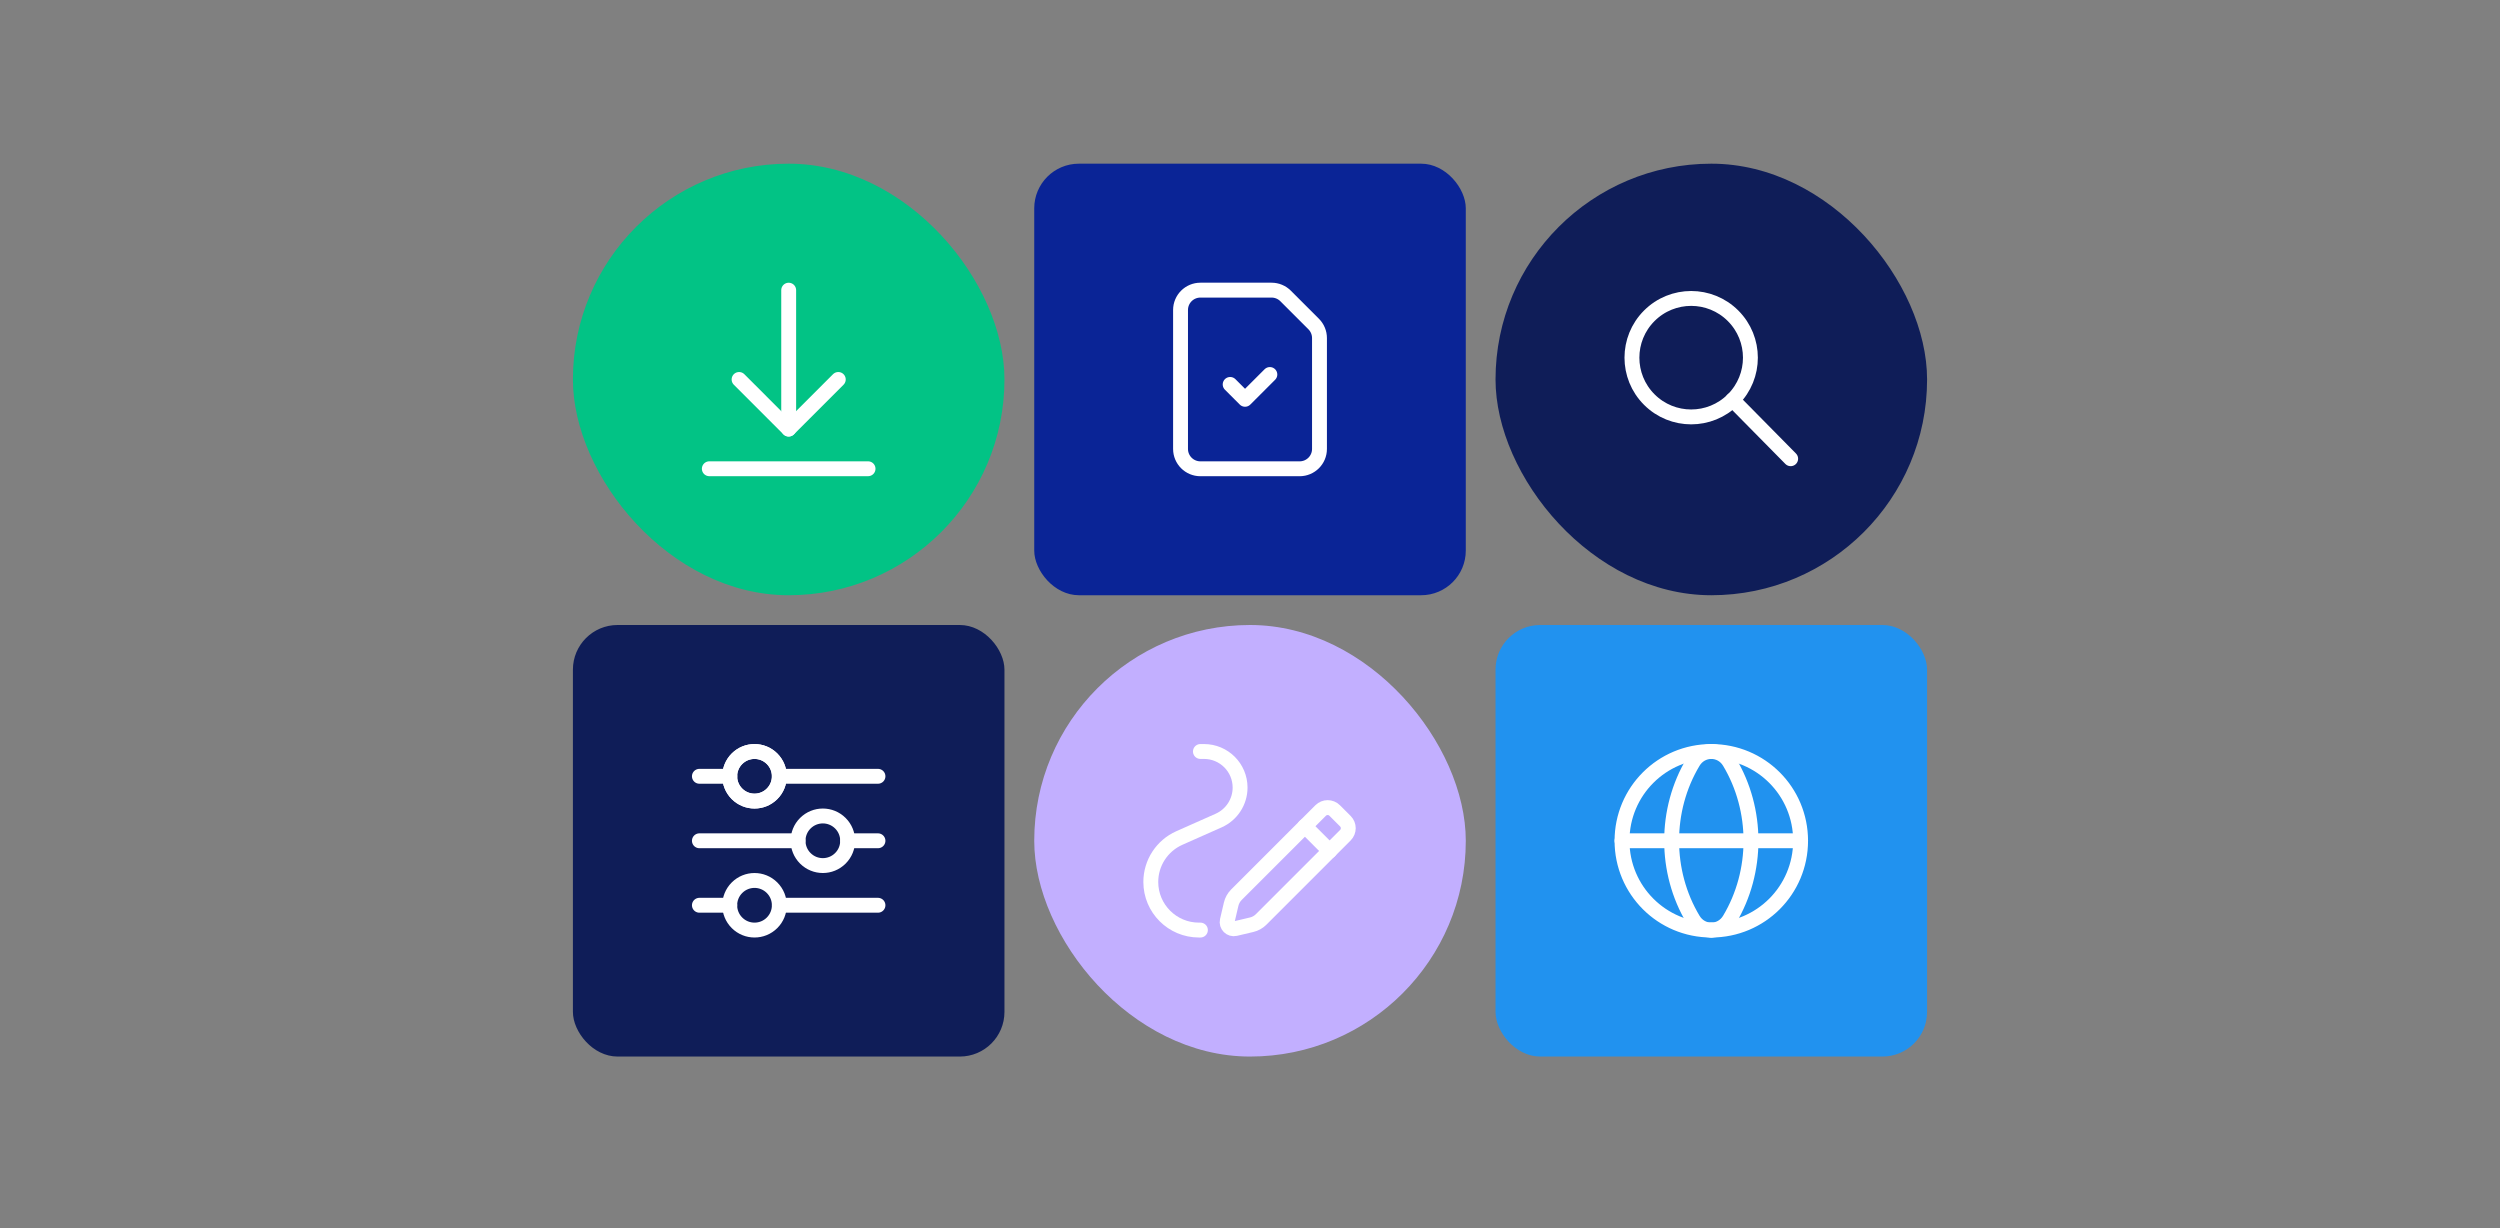 <svg width="232" height="114" viewBox="0 0 232 114" fill="none" xmlns="http://www.w3.org/2000/svg">
<rect x="0" y="0" width="232" height="114" fill="#808080" stroke="none"/>
<rect x="53.166" y="15.19" width="40.048" height="40.048" rx="20.024" fill="#02C385"/>
<path d="M73.19 39.817V26.928" stroke="white" stroke-width="1.381" stroke-linecap="round" stroke-linejoin="round"/>
<path d="M80.555 43.5H65.825" stroke="white" stroke-width="1.381" stroke-linecap="round" stroke-linejoin="round"/>
<path d="M77.793 35.214L73.189 39.818L68.586 35.214" stroke="white" stroke-width="1.381" stroke-linecap="round" stroke-linejoin="round"/>
<rect x="53.166" y="58" width="40.048" height="40.048" rx="4.143" fill="#0F1D58"/>
<path d="M64.904 72.04H67.731" stroke="white" stroke-width="1.381" stroke-linecap="round" stroke-linejoin="round"/>
<path d="M71.647 70.412C72.546 71.311 72.546 72.769 71.647 73.667C70.748 74.566 69.291 74.566 68.392 73.667C67.493 72.769 67.493 71.311 68.392 70.412C69.291 69.514 70.748 69.514 71.647 70.412" stroke="white" stroke-width="1.381" stroke-linecap="round" stroke-linejoin="round"/>
<path d="M72.325 72.04H81.476" stroke="white" stroke-width="1.381" stroke-linecap="round" stroke-linejoin="round"/>
<path d="M71.647 70.412C72.546 71.311 72.546 72.769 71.647 73.667C70.748 74.566 69.291 74.566 68.392 73.667C67.493 72.769 67.493 71.311 68.392 70.412C69.291 69.514 70.748 69.514 71.647 70.412" stroke="white" stroke-width="1.381" stroke-linecap="round" stroke-linejoin="round"/>
<path d="M81.476 78.024H78.659" stroke="white" stroke-width="1.381" stroke-linecap="round" stroke-linejoin="round"/>
<path d="M74.056 78.024H64.904" stroke="white" stroke-width="1.381" stroke-linecap="round" stroke-linejoin="round"/>
<path d="M77.988 76.397C78.887 77.295 78.887 78.753 77.988 79.651C77.089 80.55 75.632 80.55 74.733 79.651C73.835 78.753 73.835 77.295 74.733 76.397C75.632 75.498 77.089 75.498 77.988 76.397" stroke="white" stroke-width="1.381" stroke-linecap="round" stroke-linejoin="round"/>
<path d="M72.325 84.008H81.476" stroke="white" stroke-width="1.381" stroke-linecap="round" stroke-linejoin="round"/>
<path d="M64.904 84.008H67.722" stroke="white" stroke-width="1.381" stroke-linecap="round" stroke-linejoin="round"/>
<path d="M71.647 82.381C72.546 83.28 72.546 84.737 71.647 85.636C70.748 86.535 69.291 86.535 68.392 85.636C67.493 84.737 67.493 83.28 68.392 82.381C69.291 81.482 70.748 81.482 71.647 82.381" stroke="white" stroke-width="1.381" stroke-linecap="round" stroke-linejoin="round"/>
<rect x="95.977" y="15.19" width="40.048" height="40.048" rx="4.143" fill="#0A2496"/>
<path fill-rule="evenodd" clip-rule="evenodd" d="M121.908 30.069L119.304 27.465C118.958 27.119 118.49 26.925 118.001 26.925H111.396C110.379 26.925 109.554 27.75 109.554 28.767V41.661C109.554 42.679 110.379 43.503 111.396 43.503H120.606C121.623 43.503 122.448 42.679 122.448 41.661V31.372C122.448 30.883 122.254 30.415 121.908 30.069Z" stroke="white" stroke-width="1.381" stroke-linecap="round" stroke-linejoin="round"/>
<path d="M117.843 34.754L115.54 37.056L114.159 35.675" stroke="white" stroke-width="1.381" stroke-linecap="round" stroke-linejoin="round"/>
<rect x="95.977" y="58" width="40.048" height="40.048" rx="20.024" fill="#C2AFFF"/>
<path fill-rule="evenodd" clip-rule="evenodd" d="M114.74 83.029L122.556 75.214C122.916 74.854 123.498 74.854 123.857 75.214L124.85 76.207C125.21 76.567 125.21 77.149 124.85 77.508L117.033 85.325C116.791 85.567 116.486 85.737 116.153 85.815L114.636 86.173C114.191 86.278 113.79 85.879 113.894 85.432L114.25 83.912C114.328 83.578 114.498 83.272 114.74 83.029V83.029Z" stroke="white" stroke-width="1.381" stroke-linecap="round" stroke-linejoin="round"/>
<path d="M121.092 76.671L123.393 78.972" stroke="white" stroke-width="1.381" stroke-linecap="round" stroke-linejoin="round"/>
<path d="M111.398 86.31H111.259C108.793 86.31 106.794 84.311 106.794 81.846V81.846C106.794 80.082 107.833 78.483 109.446 77.766L113.092 76.146C114.301 75.608 115.08 74.41 115.08 73.087V73.087C115.08 71.237 113.581 69.738 111.732 69.738H111.398" stroke="white" stroke-width="1.381" stroke-linecap="round" stroke-linejoin="round"/>
<rect x="138.785" y="15.19" width="40.048" height="40.048" rx="20.024" fill="#0F1D58"/>
<path d="M160.828 29.305C162.975 31.452 162.975 34.933 160.828 37.08C158.682 39.226 155.201 39.226 153.054 37.08C150.907 34.933 150.907 31.452 153.054 29.305C155.201 27.159 158.682 27.159 160.828 29.305" stroke="white" stroke-width="1.381" stroke-linecap="round" stroke-linejoin="round"/>
<path d="M160.789 37.111L166.174 42.57" stroke="white" stroke-width="1.381" stroke-linecap="round" stroke-linejoin="round"/>
<rect x="138.785" y="58" width="40.048" height="40.048" rx="4.143" fill="#2192EF"/>
<path d="M158.809 69.738C163.396 69.738 167.095 73.437 167.095 78.024C167.095 82.611 163.396 86.31 158.809 86.31" stroke="white" stroke-width="1.381" stroke-linecap="round" stroke-linejoin="round"/>
<path d="M158.809 86.31C154.223 86.31 150.523 82.611 150.523 78.024C150.523 73.437 154.223 69.738 158.809 69.738" stroke="white" stroke-width="1.381" stroke-linecap="round" stroke-linejoin="round"/>
<path fill-rule="evenodd" clip-rule="evenodd" d="M157.123 70.714C154.462 75.156 154.462 80.893 157.123 85.335C157.901 86.636 159.718 86.636 160.497 85.335C163.157 80.893 163.157 75.156 160.497 70.714C159.717 69.413 157.901 69.413 157.123 70.714Z" stroke="white" stroke-width="1.381" stroke-linecap="round" stroke-linejoin="round"/>
<path d="M150.523 78.024H167.095" stroke="white" stroke-width="1.381" stroke-linecap="round" stroke-linejoin="round"/>
</svg>
